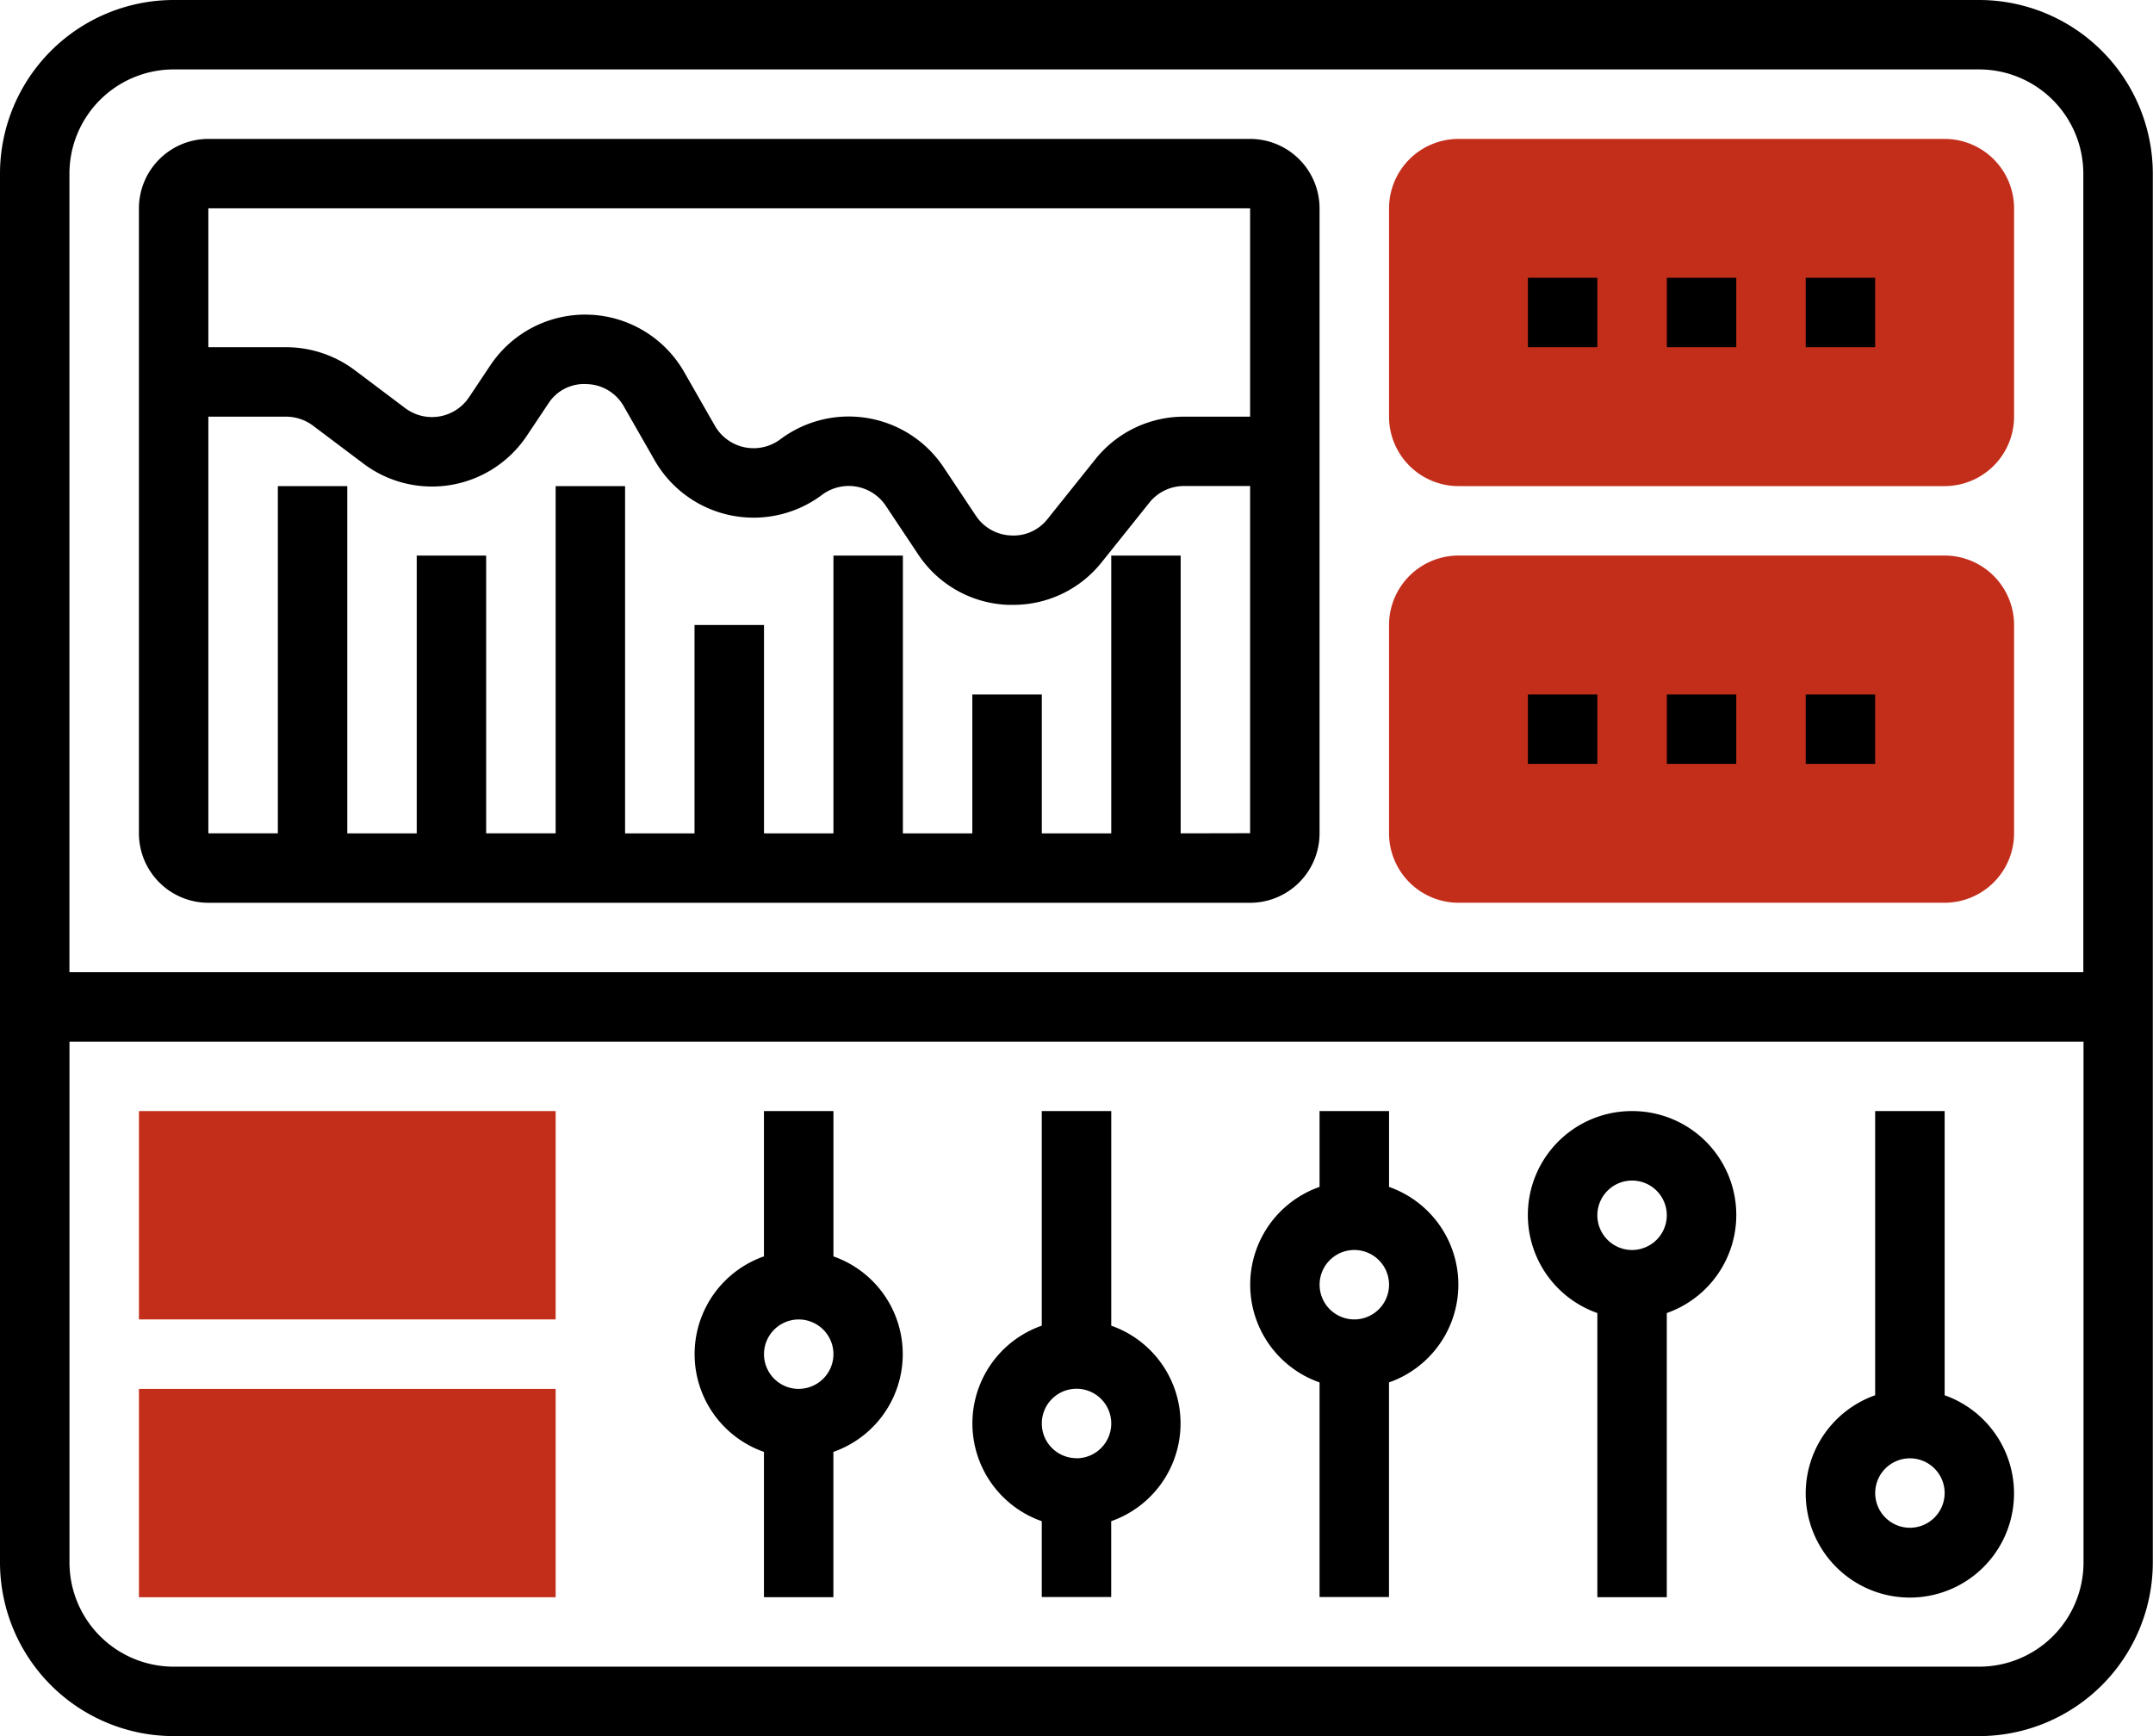 <svg xmlns="http://www.w3.org/2000/svg" width="45.145" height="36.407" viewBox="0 0 45.145 36.407">
    <g data-name="Group 36">
        <g data-name="Group 35">
            <path data-name="Path 152" d="M52.65 18.281H42.456A1.458 1.458 0 0 1 41 16.825v-4.369A1.458 1.458 0 0 1 42.456 11H52.65a1.458 1.458 0 0 1 1.456 1.456v4.369a1.458 1.458 0 0 1-1.456 1.456z" transform="translate(-11.874 -8.087)" style="fill:#c32e1b"/>
        </g>
    </g>
    <g data-name="Group 38">
        <g data-name="Group 37">
            <path data-name="Path 153" d="M52.65 30.281H42.456A1.458 1.458 0 0 1 41 28.825v-4.369A1.458 1.458 0 0 1 42.456 23H52.65a1.458 1.458 0 0 1 1.456 1.456v4.369a1.458 1.458 0 0 1-1.456 1.456z" transform="translate(-11.874 -11.35)" style="fill:#c32e1b"/>
        </g>
    </g>
    <g data-name="Group 40">
        <g data-name="Group 39">
            <path data-name="Path 154" d="M13.738 43.369H5V39h8.738z" transform="translate(-2.087 -15.7)" style="fill:#c32e1b"/>
        </g>
    </g>
    <g data-name="Group 42">
        <g data-name="Group 41">
            <path data-name="Path 155" d="M13.738 51.369H5V47h8.738z" transform="translate(-2.087 -17.874)" style="fill:#c32e1b"/>
        </g>
    </g>
    <g data-name="Group 43">
        <path data-name="Path 156" d="M41.5 0H3.641A3.645 3.645 0 0 0 0 3.641v29.125a3.645 3.645 0 0 0 3.641 3.641H41.5a3.645 3.645 0 0 0 3.641-3.641V3.641A3.645 3.645 0 0 0 41.5 0zM3.641 1.456H41.5a2.187 2.187 0 0 1 2.184 2.184v16.748H1.456V3.641a2.187 2.187 0 0 1 2.185-2.185zM41.5 34.951H3.641a2.187 2.187 0 0 1-2.184-2.184V21.844h42.231v10.922a2.187 2.187 0 0 1-2.188 2.185z"/>
        <path data-name="Path 157" d="M23.301 27.8v-4.5h-1.457v4.5a2.172 2.172 0 0 0 0 4.1v1.59H23.3V31.9a2.172 2.172 0 0 0 0-4.1zm-.728 2.779a.728.728 0 1 1 .728-.728.729.729 0 0 1-.729.73z"/>
        <path data-name="Path 158" d="M17.476 26.347V23.3h-1.457v3.047a2.172 2.172 0 0 0 0 4.1v3.047h1.456v-3.047a2.172 2.172 0 0 0 0-4.1zm-.728 2.779a.728.728 0 1 1 .728-.728.729.729 0 0 1-.729.727z"/>
        <path data-name="Path 159" d="M29.126 24.89V23.3h-1.457v1.59a2.172 2.172 0 0 0 0 4.1v4.5h1.456v-4.5a2.172 2.172 0 0 0 0-4.1zm-.728 2.779a.728.728 0 1 1 .728-.728.729.729 0 0 1-.729.728z"/>
        <path data-name="Path 160" d="M34.222 23.3a2.179 2.179 0 0 0-.728 4.235v5.959h1.456v-5.959a2.179 2.179 0 0 0-.728-4.235zm0 2.913a.728.728 0 1 1 .728-.728.729.729 0 0 1-.728.728z"/>
        <path data-name="Path 161" d="M40.776 29.259V23.3h-1.457v5.959a2.184 2.184 0 1 0 1.456 0zm-.728 2.779a.728.728 0 1 1 .728-.728.729.729 0 0 1-.729.728z"/>
        <path data-name="Path 162" d="M4.369 18.932h21.844a1.458 1.458 0 0 0 1.456-1.456V4.369a1.458 1.458 0 0 0-1.456-1.456H4.369a1.458 1.458 0 0 0-1.456 1.456v13.107a1.458 1.458 0 0 0 1.456 1.456zm20.388-1.456v-5.825h-1.456v5.825h-1.456v-2.913h-1.457v2.913h-1.456v-5.825h-1.456v5.825H16.02v-4.369h-1.457v4.369h-1.456v-7.282h-1.456v7.281h-1.457v-5.824H8.738v5.825H7.282v-7.282H5.826v7.281H4.369V8.738h1.63a.941.941 0 0 1 .561.186l1.063.8a2.39 2.39 0 0 0 3.424-.586l.446-.668a.889.889 0 0 1 .81-.415.916.916 0 0 1 .779.47l.644 1.126a2.391 2.391 0 0 0 3.51.727.934.934 0 0 1 1.338.229l.676 1.015a2.367 2.367 0 0 0 1.885 1.062h.108a2.363 2.363 0 0 0 1.863-.9l.993-1.241a.928.928 0 0 1 .73-.351h1.384v7.281zm1.456-13.107v4.369h-1.385a2.376 2.376 0 0 0-1.866.9l-.993 1.241a.906.906 0 0 1-.77.35.925.925 0 0 1-.737-.415l-.676-1.015a2.391 2.391 0 0 0-3.423-.587.935.935 0 0 1-1.373-.284l-.644-1.126a2.391 2.391 0 0 0-4.065-.14l-.446.668a.934.934 0 0 1-1.338.229l-1.063-.8A2.406 2.406 0 0 0 6 7.281H4.369V4.369z"/>
        <path data-name="Path 163" d="M37.863 14.563h1.456v1.456h-1.456z"/>
        <path data-name="Path 164" d="M34.951 14.563h1.456v1.456h-1.456z"/>
        <path data-name="Path 165" d="M32.038 14.563h1.456v1.456h-1.456z"/>
        <path data-name="Path 166" d="M37.863 5.825h1.456v1.456h-1.456z"/>
        <path data-name="Path 167" d="M32.038 5.825h1.456v1.456h-1.456z"/>
        <path data-name="Path 168" d="M34.951 5.825h1.456v1.456h-1.456z"/>
    </g>
</svg>
